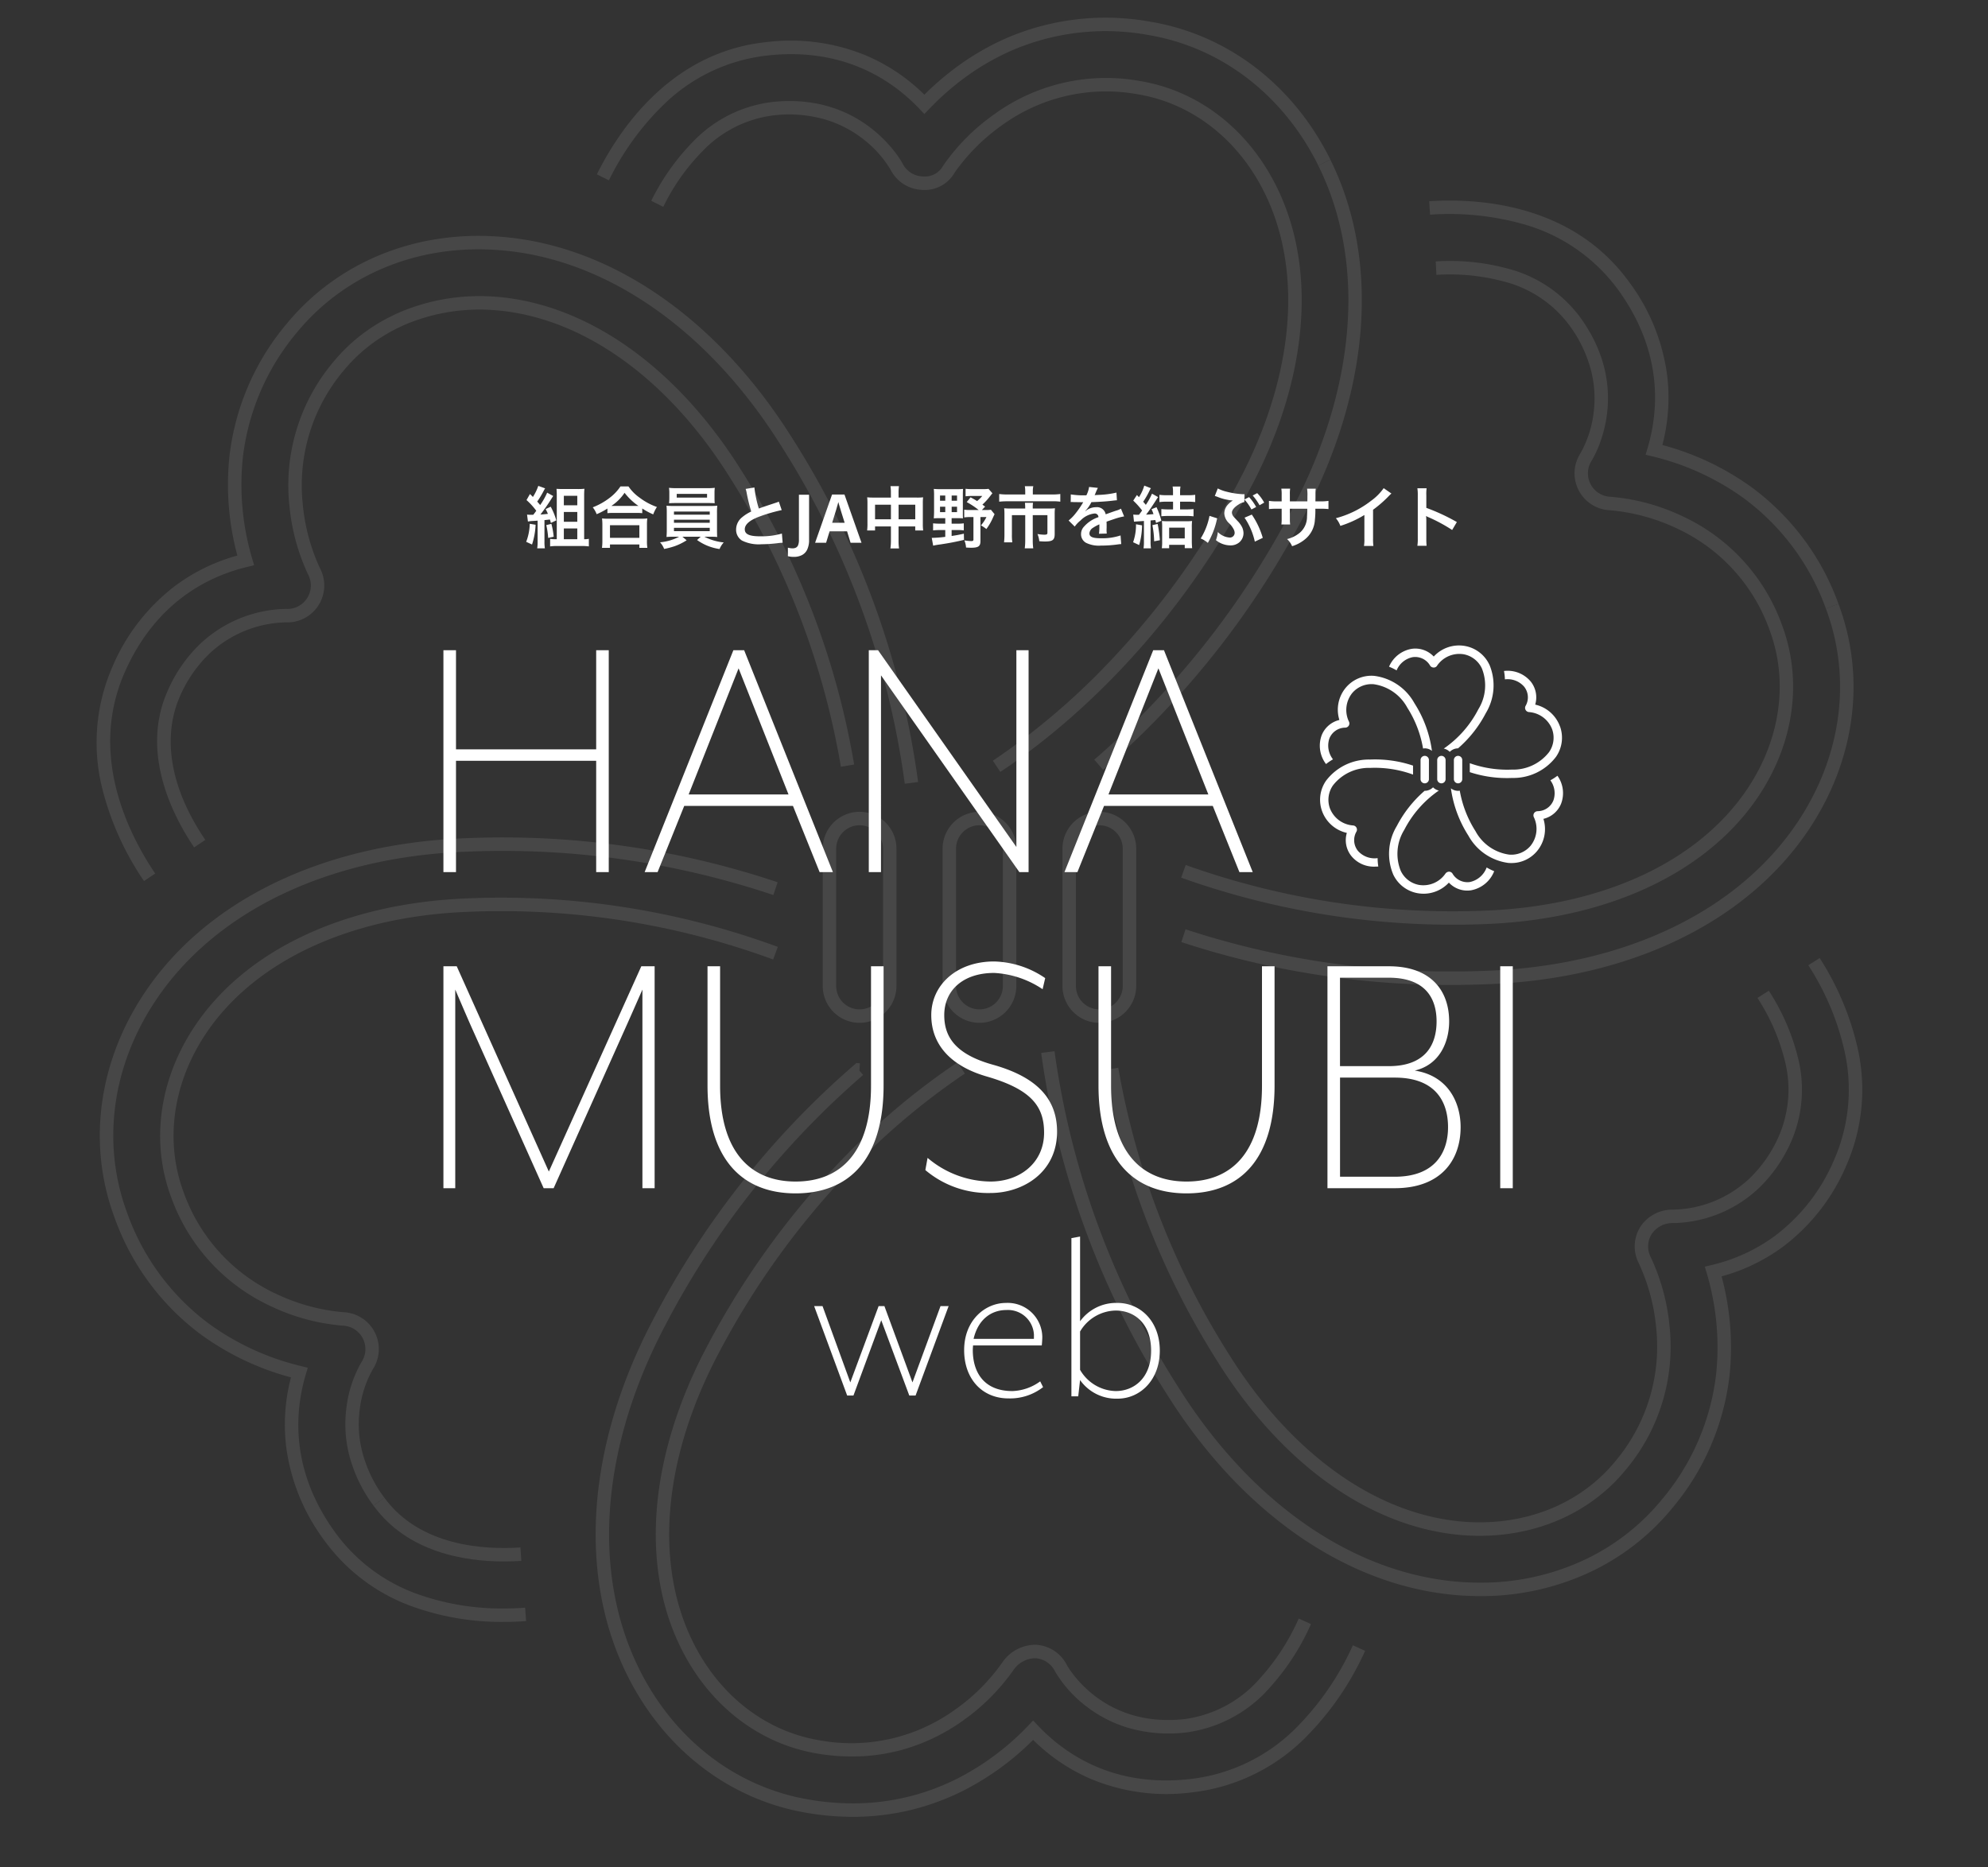 <svg xmlns="http://www.w3.org/2000/svg" xmlns:xlink="http://www.w3.org/1999/xlink" width="295.601" height="277.649" viewBox="0 0 295.601 277.649">
  <rect x="0" y="0" width="295.601" height="277.649" fill="#333333" stroke="none"/>
  <defs>
    <clipPath id="clip-path">
      <rect id="長方形_30019" data-name="長方形 30019" width="295.601" height="277.649" fill="none"/>
    </clipPath>
    <clipPath id="clip-path-2">
      <rect id="長方形_29933" data-name="長方形 29933" width="36.221" height="36.916" fill="#fff"/>
    </clipPath>
  </defs>
  <g id="グループ_26911" data-name="グループ 26911" transform="translate(-483.994 95.923)">
    <g id="グループ_26910" data-name="グループ 26910" transform="translate(483.994 -95.923)" opacity="0.1">
      <g id="グループ_26909" data-name="グループ 26909" transform="translate(0 0)" clip-path="url(#clip-path)">
        <path id="パス_102628" data-name="パス 102628" d="M262.764,175.346a127.539,127.539,0,0,1-39.842-6.373l.624-1.9a125.6,125.6,0,0,0,39.663,6.272c1.726,0,3.507-.038,5.3-.112,20.452-.79,37.254-8.874,46.1-22.178,6.512-9.8,8.026-21.338,4.153-31.667l1.873-.7c4.1,10.937,2.512,23.139-4.36,33.477-9.209,13.846-26.59,22.254-47.688,23.069-1.813.075-3.622.113-5.372.113Z" transform="translate(-47.265 -28.883)" fill="#fff"/>
        <path id="パス_102629" data-name="パス 102629" d="M263.3,152.872a119.862,119.862,0,0,1-40.4-7l.674-1.883a117.885,117.885,0,0,0,44.58,6.785c17.545-.686,31.754-7.316,38.986-18.19,4.9-7.373,6.082-15.964,3.238-23.571a26.4,26.4,0,0,0-13.97-15.162,29.016,29.016,0,0,0-9.781-2.616,5.493,5.493,0,0,1-4.365-8.455l0-.007a16.06,16.06,0,0,0,1.953-5.938,16.863,16.863,0,0,0-.281-6.022,19.576,19.576,0,0,0-3.376-7.161,17.507,17.507,0,0,0-9.73-6.444,31.02,31.02,0,0,0-9.974-.972l-.105-2a32.9,32.9,0,0,1,10.62,1.044,19.456,19.456,0,0,1,10.8,7.188c8.136,11.112,1.966,21.078,1.768,21.389h0a3.493,3.493,0,0,0,2.779,5.377h.009a30.675,30.675,0,0,1,10.514,2.8,28.4,28.4,0,0,1,15,16.276c3.072,8.215,1.817,17.466-3.445,25.379-7.592,11.415-22.38,18.37-40.571,19.081Q265.777,152.872,263.3,152.872Z" transform="translate(-47.268 -15.363)" fill="#fff"/>
        <path id="パス_102630" data-name="パス 102630" d="M328.595,103.456A35.216,35.216,0,0,0,316.35,87.009a38.586,38.586,0,0,0-13.54-6.194l-1.022-.247.3-1.008c1.682-5.688,2.276-14.4-4.451-23.61a26.162,26.162,0,0,0-14.184-9.714,40.67,40.67,0,0,0-13.716-1.365l-.128-2c7.473-.48,21.262.427,29.643,11.895a29.672,29.672,0,0,1,5.765,14.2,27.81,27.81,0,0,1-.734,10.157,40.4,40.4,0,0,1,13.249,6.268,37.183,37.183,0,0,1,12.938,17.36Z" transform="translate(-57.098 -12.948)" fill="#fff"/>
        <path id="パス_102631" data-name="パス 102631" d="M160.942,189.459a5.488,5.488,0,0,1-5.482-5.482V163.561a5.482,5.482,0,0,1,10.964,0v20.416A5.488,5.488,0,0,1,160.942,189.459Zm0-29.38a3.488,3.488,0,0,0-3.482,3.482v20.416a3.482,3.482,0,1,0,6.964,0V163.561A3.488,3.488,0,0,0,160.942,160.079Z" transform="translate(-33.127 -37.361)" fill="#fff"/>
        <path id="パス_102632" data-name="パス 102632" d="M183.553,189.459a5.488,5.488,0,0,1-5.482-5.482V163.561a5.491,5.491,0,0,1,5.471-5.482h.005a5.486,5.486,0,0,1,5.488,5.481v20.417A5.488,5.488,0,0,1,183.553,189.459Zm-.006-29.38a3.488,3.488,0,0,0-3.476,3.482v20.416a3.482,3.482,0,1,0,6.964,0V163.561a3.486,3.486,0,0,0-3.486-3.482Z" transform="translate(-37.915 -37.361)" fill="#fff"/>
        <path id="パス_102633" data-name="パス 102633" d="M206.165,189.459a5.488,5.488,0,0,1-5.482-5.482V163.561a5.482,5.482,0,0,1,10.964,0v20.416A5.488,5.488,0,0,1,206.165,189.459Zm0-29.38a3.488,3.488,0,0,0-3.482,3.482v20.416a3.482,3.482,0,1,0,6.964,0V163.561A3.488,3.488,0,0,0,206.165,160.079Z" transform="translate(-42.702 -37.361)" fill="#fff"/>
        <path id="パス_102634" data-name="パス 102634" d="M207.9,125.638l-1.309-1.512A126.628,126.628,0,0,0,236.063,86.8l0,0C245.6,68.685,247,50.092,239.9,35.787l1.792-.889c7.385,14.886,5.979,34.143-3.858,52.831A128.628,128.628,0,0,1,207.9,125.638Z" transform="translate(-43.88 -11.162)" fill="#fff"/>
        <path id="パス_102635" data-name="パス 102635" d="M174.988,122.839l-1.107-1.666a103.276,103.276,0,0,0,16.709-14.048,119.523,119.523,0,0,0,19.917-27.611c8.183-15.546,9.546-31.165,3.741-42.851-3.931-7.931-10.782-13.247-18.8-14.584a26.319,26.319,0,0,0-20.224,4.609,29.049,29.049,0,0,0-7.021,7.027,5.112,5.112,0,0,1-4.92,2.569,5.48,5.48,0,0,1-4.6-2.975A16.4,16.4,0,0,0,154.5,28.66a17.042,17.042,0,0,0-5.366-2.78,19.433,19.433,0,0,0-7.862-.67,17.6,17.6,0,0,0-10.581,5.343,31.315,31.315,0,0,0-5.816,8.256l-1.789-.895a34.016,34.016,0,0,1,6.2-8.781,19.546,19.546,0,0,1,11.774-5.911c13.5-1.461,19.166,8.712,19.4,9.146l.012.023a3.477,3.477,0,0,0,2.937,1.9l.052,0a3.112,3.112,0,0,0,3.021-1.58l.027-.045a30.706,30.706,0,0,1,7.506-7.565,28.322,28.322,0,0,1,21.775-4.994c8.653,1.444,16.036,7.154,20.256,15.667,6.094,12.268,4.723,28.55-3.762,44.671C199.886,104,183.6,117.118,174.988,122.839Z" transform="translate(-26.25 -8.054)" fill="#fff"/>
        <path id="パス_102636" data-name="パス 102636" d="M114.618,32.463l-1.791-.89c3.325-6.689,11.005-18.137,25.1-19.651A29.356,29.356,0,0,1,153.1,14.006a27.79,27.79,0,0,1,8.426,5.723,42.29,42.29,0,0,1,4.562-3.949,38.69,38.69,0,0,1,7.472-4.387,37.227,37.227,0,0,1,21.53-2.524c11.52,1.918,21.29,9.394,26.806,20.51l-1.792.889c-5.227-10.534-14.464-17.615-25.343-19.426a35.261,35.261,0,0,0-20.393,2.38,36.688,36.688,0,0,0-7.085,4.16,40.443,40.443,0,0,0-5.034,4.465l-.726.76-.723-.763c-4.1-4.321-11.351-9.205-22.659-7.936a26.141,26.141,0,0,0-15.464,7.381A40.583,40.583,0,0,0,114.618,32.463Z" transform="translate(-24.078 -5.648)" fill="#fff"/>
        <path id="パス_102637" data-name="パス 102637" d="M35.413,142.775c-3.212-4.755-8-14.1-3.958-23.238a21.6,21.6,0,0,1,4.8-6.976,19.117,19.117,0,0,1,12.692-5.248h.048l.045,0,.059,0a3.489,3.489,0,0,0,3.265-5.108h0a30.842,30.842,0,0,1-2.788-10.265A28.457,28.457,0,0,1,56.12,70.573a25.65,25.65,0,0,1,4.751-4.463,27.067,27.067,0,0,1,5.7-3.153,30.49,30.49,0,0,1,13.24-2.1c13.686.873,27.1,10.207,36.808,25.609a118.62,118.62,0,0,1,16.932,43.986l-1.972.333a116.621,116.621,0,0,0-16.647-43.246l0,0c-9.361-14.854-22.206-23.85-35.242-24.681a28.475,28.475,0,0,0-12.363,1.953,25.065,25.065,0,0,0-5.28,2.919,23.65,23.65,0,0,0-4.381,4.115A26.446,26.446,0,0,0,51.548,91.58a28.936,28.936,0,0,0,2.572,9.675l.011.02a5.489,5.489,0,0,1-5.093,8.037h-.067a17.118,17.118,0,0,0-11.338,4.7,19.611,19.611,0,0,0-4.349,6.337c-1.567,3.546-3.159,11.03,3.786,21.31Z" transform="translate(-6.545 -16.764)" fill="#fff"/>
        <path id="パス_102638" data-name="パス 102638" d="M25.545,145.372a42.938,42.938,0,0,1-6.07-13.227,28.136,28.136,0,0,1,1.373-18.638,29.643,29.643,0,0,1,9.411-12.094,27.708,27.708,0,0,1,9.166-4.441A40.575,40.575,0,0,1,38.23,82.365a37.212,37.212,0,0,1,8.552-19.894,35.281,35.281,0,0,1,6.279-5.943,35.76,35.76,0,0,1,7.483-4.221,37.463,37.463,0,0,1,8.4-2.376,40.188,40.188,0,0,1,9.031-.41c16.568,1.048,32.537,11.9,43.81,29.767a126.372,126.372,0,0,1,18.862,51.359l-1.984.25a124.36,124.36,0,0,0-18.569-50.542C109.168,63.036,93.77,52.525,77.847,51.517a38.194,38.194,0,0,0-8.584.389,35.46,35.46,0,0,0-7.951,2.248,33.758,33.758,0,0,0-7.064,3.984,33.275,33.275,0,0,0-5.921,5.6,35.244,35.244,0,0,0-8.107,18.836,38.77,38.77,0,0,0,1.4,14.827l.3,1.009L40.9,98.66c-5.765,1.377-13.605,5.211-18.218,15.656-5.4,12.225.516,24,4.524,29.936Z" transform="translate(-4.131 -14.357)" fill="#fff"/>
        <path id="パス_102639" data-name="パス 102639" d="M90.054,296.838c-5.878,0-14.322-1.369-19.386-8.3l1.615-1.18c5.308,7.264,14.956,7.752,20.235,7.4l.135,2C91.869,296.8,90.994,296.838,90.054,296.838Z" transform="translate(-15.134 -64.646)" fill="#fff"/>
        <path id="パス_102640" data-name="パス 102640" d="M79.219,279.567a39.241,39.241,0,0,1-13.432-2.212,27.769,27.769,0,0,1-13.225-9.8,29.672,29.672,0,0,1-5.772-14.192,27.686,27.686,0,0,1,.732-10.158,40.524,40.524,0,0,1-13.248-6.27,37.169,37.169,0,0,1-12.938-17.357c-4.106-10.93-2.517-23.131,4.361-33.473,9.207-13.844,26.589-22.253,47.686-23.069a128.594,128.594,0,0,1,46.5,6.542l-.636,1.9a126.6,126.6,0,0,0-45.777-6.44h-.005c-20.449.79-37.252,8.874-46.1,22.178-6.518,9.8-8.032,21.341-4.154,31.663a35.2,35.2,0,0,0,12.245,16.445A38.722,38.722,0,0,0,49,241.521l1.022.249-.3,1.008c-1.687,5.677-2.283,14.38,4.459,23.6a25.8,25.8,0,0,0,12.293,9.1,37.252,37.252,0,0,0,12.749,2.092c1.043,0,2.061-.039,3.113-.118l.15,1.994C81.379,279.527,80.312,279.567,79.219,279.567Z" transform="translate(-4.256 -38.385)" fill="#fff"/>
        <path id="パス_102641" data-name="パス 102641" d="M62.2,264.679a21.535,21.535,0,0,1-3.714-7.911,18.85,18.85,0,0,1-.3-6.742,17.87,17.87,0,0,1,2.248-6.725,3.488,3.488,0,0,0-2.769-5.379h-.009a30.662,30.662,0,0,1-10.522-2.8,28.419,28.419,0,0,1-15.012-16.276c-3.069-8.205-1.814-17.455,3.444-25.38,7.588-11.415,22.378-18.37,40.58-19.082a119.261,119.261,0,0,1,46.17,7.209l-.69,1.877a117.262,117.262,0,0,0-45.4-7.088c-17.555.686-31.767,7.316-39,18.19-4.9,7.383-6.079,15.975-3.237,23.572a26.42,26.42,0,0,0,13.978,15.162,29.005,29.005,0,0,0,9.788,2.616,5.488,5.488,0,0,1,4.357,8.457,16,16,0,0,0-1.95,5.912,16.857,16.857,0,0,0,.272,6.029A19.551,19.551,0,0,0,63.81,263.5Z" transform="translate(-6.662 -40.791)" fill="#fff"/>
        <path id="パス_102642" data-name="パス 102642" d="M150.836,317.569a40.749,40.749,0,0,1-6.73-.576c-11.511-1.916-21.281-9.395-26.8-20.518-7.384-14.893-5.979-34.149,3.856-52.832a128.282,128.282,0,0,1,29.93-37.9l.315-.272.519.039-.083,1.1.558.645a126.284,126.284,0,0,0-29.463,37.305l0,0C113.4,262.68,112,281.274,119.1,295.586c5.232,10.541,14.468,17.625,25.342,19.435a38.746,38.746,0,0,0,6.4.548,34.285,34.285,0,0,0,16.107-3.969,38.86,38.86,0,0,0,10-7.594l.726-.759.723.762c4.111,4.337,11.379,9.234,22.663,7.936h.007a26.406,26.406,0,0,0,16.3-8.21,41.635,41.635,0,0,0,7.853-11.677l1.82.83a43.654,43.654,0,0,1-8.243,12.247,28.354,28.354,0,0,1-17.514,8.8,29.176,29.176,0,0,1-15.18-2.068,27.85,27.85,0,0,1-8.432-5.738,40.64,40.64,0,0,1-9.79,7.245A36.267,36.267,0,0,1,150.836,317.569Z" transform="translate(-24.058 -47.402)" fill="#fff"/>
        <path id="パス_102643" data-name="パス 102643" d="M153.121,308.52a31.007,31.007,0,0,1-5.137-.436c-8.653-1.444-16.04-7.158-20.265-15.677-6.089-12.273-4.715-28.555,3.77-44.672a121.561,121.561,0,0,1,20.277-28.1A105.387,105.387,0,0,1,168.822,205.3l1.107,1.666A103.358,103.358,0,0,0,153.2,221.031a119.563,119.563,0,0,0-19.943,27.635c-8.182,15.542-9.549,31.161-3.748,42.852,3.937,7.937,10.79,13.256,18.8,14.593a26.335,26.335,0,0,0,20.1-4.512,28.85,28.85,0,0,0,7.166-7.175l.027-.039a5.987,5.987,0,0,1,4.8-2.48h.055a5.483,5.483,0,0,1,4.613,2.966c.277.506,5.331,9.375,17.434,8.1a18.038,18.038,0,0,0,11.434-6.213,33.3,33.3,0,0,0,5.631-8.752l1.826.817a35.322,35.322,0,0,1-5.982,9.287,19.976,19.976,0,0,1-12.7,6.85,21.609,21.609,0,0,1-8.688-.761,19.06,19.06,0,0,1-5.994-3.1,18.246,18.246,0,0,1-4.727-5.281l-.012-.023a3.479,3.479,0,0,0-2.9-1.888,3.981,3.981,0,0,0-3.148,1.631,31.1,31.1,0,0,1-7.676,7.7,28.873,28.873,0,0,1-9.08,4.316A28,28,0,0,1,153.121,308.52Z" transform="translate(-26.46 -47.324)" fill="#fff"/>
        <path id="パス_102644" data-name="パス 102644" d="M261.935,280.422c-.806,0-1.667-.026-2.634-.08h-.007c-16.578-1.04-32.553-11.89-43.83-29.768a126.58,126.58,0,0,1-18.8-50.922l1.983-.257a124.567,124.567,0,0,0,18.506,50.112c10.929,17.327,26.332,27.838,42.26,28.838.928.052,1.752.077,2.519.077a36.138,36.138,0,0,0,15.1-3.2,32.982,32.982,0,0,0,11.89-9.115,35.239,35.239,0,0,0,8.12-18.835,38.736,38.736,0,0,0-1.4-14.83l-.3-1.01,1.024-.244a25.771,25.771,0,0,0,9.441-4.358,27.644,27.644,0,0,0,8.768-11.291,26.049,26.049,0,0,0,1.47-16.467,39.258,39.258,0,0,0-5.311-12.458l1.688-1.073a41.979,41.979,0,0,1,5.576,13.1,28.008,28.008,0,0,1-1.593,17.706A29.616,29.616,0,0,1,307,228.441a27.636,27.636,0,0,1-9.162,4.438,40.535,40.535,0,0,1,1.194,14.61,37.2,37.2,0,0,1-8.564,19.892,34.966,34.966,0,0,1-12.6,9.664A38.124,38.124,0,0,1,261.935,280.422Z" transform="translate(-41.85 -43.078)" fill="#fff"/>
        <path id="パス_102645" data-name="パス 102645" d="M264.4,272.763q-.992,0-2-.061c-13.687-.856-27.1-10.19-36.808-25.609A118.983,118.983,0,0,1,208.708,203.5l1.971-.342a116.985,116.985,0,0,0,16.609,42.861l0,0c9.359,14.869,22.2,23.865,35.24,24.68,8.863.536,16.892-2.739,22.025-8.986a26.459,26.459,0,0,0,6.119-19.758,29.079,29.079,0,0,0-2.57-9.662l0-.008a5.473,5.473,0,0,1,.226-5.505l.016-.024a5.7,5.7,0,0,1,4.835-2.5h.064a17.041,17.041,0,0,0,11.325-4.664,19.671,19.671,0,0,0,4.38-6.37,17.443,17.443,0,0,0,.771-11.382,30.473,30.473,0,0,0-4-9.06l1.688-1.073a32.46,32.46,0,0,1,4.257,9.66,19.4,19.4,0,0,1-.885,12.662,21.658,21.658,0,0,1-4.832,7.012,19.039,19.039,0,0,1-12.689,5.215h-.1A3.71,3.71,0,0,0,290,227.876a3.471,3.471,0,0,0-.136,3.479h0a30.93,30.93,0,0,1,2.785,10.271,28.468,28.468,0,0,1-6.551,21.364C280.946,269.262,273.122,272.763,264.4,272.763Z" transform="translate(-44.398 -44.383)" fill="#fff"/>
      </g>
    </g>
    <g id="グループ_26782" data-name="グループ 26782" transform="translate(545.967 -12.235)">
      <path id="パス_104392" data-name="パス 104392" d="M-16.068-11.193-11.9,0h.936l4.914-13.3H-7.254L-11.427-1.95-15.6-13.3h-.858L-20.67-1.95-24.8-13.3h-1.248L-21.138,0h.936Zm13.65,3.744H7.8c.039-.351.078-.936.078-1.248a5.145,5.145,0,0,0-5.421-5.07c-3.042,0-6.2,2.535-6.2,7.02,0,4.29,2.691,7.176,6.591,7.176A7.98,7.98,0,0,0,7.995-1.248l-.429-.858A7.416,7.416,0,0,1,3.432-.663c-4.368,0-5.889-2.964-5.889-6.084C-2.457-6.981-2.418-7.449-2.418-7.449ZM6.63-8.424H-2.34c.7-3,2.73-4.29,4.875-4.29a3.872,3.872,0,0,1,4.1,3.666ZM13.221.117,13.494-2.3A6.578,6.578,0,0,0,19.071.468c3.354,0,6.279-2.769,6.279-7.137,0-4.407-2.925-7.1-6.279-7.1a6.635,6.635,0,0,0-5.577,2.73v-12.6l-1.287.234V.117Zm.273-3.939V-9.516a6.28,6.28,0,0,1,5.3-3.12c2.73,0,5.265,1.872,5.265,5.967,0,4.056-2.535,6.006-5.265,6.006A6.284,6.284,0,0,1,13.494-3.822Z" transform="translate(85.131 123.83)" fill="#fff"/>
      <g id="グループ_26759" data-name="グループ 26759" transform="translate(0 0)">
        <path id="パス_104391" data-name="パス 104391" d="M28.545,0V-33h-1.87v14.74H5.83V-33H3.96V0H5.83V-16.555H26.675V0Zm33.33,0-13.2-33h-1.6L33.88,0h1.925l3.96-9.845h16.17L59.9,0Zm-6.6-11.55H40.425L47.85-30.305ZM90.97,0V-33H89.155V-3.74L68.585-33H67.21V0h1.815V-29.26L89.6,0ZM124.3,0,111.1-33h-1.6L96.305,0H98.23l3.96-9.845h16.17L122.32,0Zm-6.6-11.55H102.85l7.425-18.755ZM35.365,47V14h-1.98L19.635,44.525,5.94,14H3.96V47H5.72V17.465s1.925,4.51,2.475,5.72L18.865,47H20.35L31.02,23.185c.5-1.1,2.53-5.72,2.53-5.72V47ZM69.41,31.71V14H67.54V31.765c0,9.9-4.51,14.245-11.22,14.245-6.655,0-11.22-4.345-11.22-14.245V14H43.23V31.71c0,11.055,5.225,16.06,13.09,16.06C64.24,47.77,69.41,42.765,69.41,31.71Zm25.795,6.875c0-5.225-3.465-8.25-9.57-9.955-5.72-1.6-7.205-4.29-7.205-7.37,0-3.63,2.75-6.27,7.425-6.27a14.26,14.26,0,0,1,7.2,2.42l.385-1.65a14,14,0,0,0-7.59-2.475c-5.665,0-9.35,3.575-9.35,7.975s2.915,7.59,8.25,9.13c6.655,1.925,8.525,4.455,8.525,8.36,0,4.455-3.575,7.26-7.975,7.26a14.648,14.648,0,0,1-9.35-3.52l-.33,1.815a14.445,14.445,0,0,0,9.68,3.41C90.09,47.715,95.205,44.69,95.205,38.585Zm32.34-6.875V14h-1.87V31.765c0,9.9-4.51,14.245-11.22,14.245-6.655,0-11.22-4.345-11.22-14.245V14h-1.87V31.71c0,11.055,5.225,16.06,13.09,16.06C122.375,47.77,127.545,42.765,127.545,31.71Zm27.665,6.215c0-3.685-1.87-7.645-6.82-8.415,3.74-.88,5.115-4.29,5.115-7.315,0-4.51-2.64-8.195-8.965-8.195h-9.13V47h10.01C152.295,47,155.21,42.82,155.21,37.925Zm-17.93-7.37h8.14c6.05,0,7.92,3.575,7.92,7.37,0,3.74-1.925,7.37-7.92,7.37h-8.14Zm14.355-8.36c0,3.465-1.65,6.655-7.1,6.655h-7.26V15.7h7.26C149.985,15.7,151.635,18.785,151.635,22.195ZM162.965,47V14H161.1V47Z" transform="translate(0 46)" fill="#fff"/>
        <g id="グループ_26758" data-name="グループ 26758" transform="translate(134.243 12.294)">
          <g id="グループ_26591" data-name="グループ 26591" clip-path="url(#clip-path-2)">
            <path id="パス_102546" data-name="パス 102546" d="M33.4,11.633A5.1,5.1,0,0,0,29.722,8.4a3.775,3.775,0,0,0-.64-3.4,4.48,4.48,0,0,0-4-1.6,7.987,7.987,0,0,1,.135,1.244,3.259,3.259,0,0,1,2.859,1.088,2.542,2.542,0,0,1,.241,2.817.625.625,0,0,0,.5.962,3.991,3.991,0,0,1,3.425,2.562,3.741,3.741,0,0,1-.465,3.4,6.755,6.755,0,0,1-5.53,2.591,16.53,16.53,0,0,1-6.251-.952v1.331a17.627,17.627,0,0,0,5.558.879q.365,0,.742-.016a7.964,7.964,0,0,0,6.52-3.145,4.968,4.968,0,0,0,.592-4.529" transform="translate(2.335 0.396)" fill="#fff"/>
            <path id="パス_102547" data-name="パス 102547" d="M14.062,14.7a.623.623,0,0,0-.623.623v2.839a.623.623,0,0,0,1.246,0V15.322a.623.623,0,0,0-.623-.623" transform="translate(1.57 1.717)" fill="#fff"/>
            <path id="パス_102548" data-name="パス 102548" d="M16.28,14.7a.623.623,0,0,0-.622.623v2.839a.623.623,0,0,0,1.246,0V15.322a.624.624,0,0,0-.624-.623" transform="translate(1.829 1.717)" fill="#fff"/>
            <path id="パス_102549" data-name="パス 102549" d="M18.5,14.7a.623.623,0,0,0-.623.623v2.839a.623.623,0,0,0,1.246,0V15.322A.623.623,0,0,0,18.5,14.7" transform="translate(2.088 1.717)" fill="#fff"/>
            <path id="パス_102550" data-name="パス 102550" d="M24.16,2.855A4.969,4.969,0,0,0,20.535.078a5.094,5.094,0,0,0-4.644,1.571A3.754,3.754,0,0,0,12.624.5,4.477,4.477,0,0,0,9.245,3.159a8.2,8.2,0,0,1,1.124.547A3.286,3.286,0,0,1,12.757,1.74a2.568,2.568,0,0,1,2.561,1.2.622.622,0,0,0,.526.34.572.572,0,0,0,.555-.29,4.005,4.005,0,0,1,3.93-1.683,3.738,3.738,0,0,1,2.715,2.1,6.751,6.751,0,0,1-.522,6.084,15.923,15.923,0,0,1-5.138,5.843,1.732,1.732,0,0,1,.887.487A1.733,1.733,0,0,1,19.5,15.3a17.746,17.746,0,0,0,4.13-5.23,7.967,7.967,0,0,0,.535-7.219" transform="translate(1.08 0)" fill="#fff"/>
            <path id="パス_102551" data-name="パス 102551" d="M15.634,14.825a1.711,1.711,0,0,1,1.07.382,17.417,17.417,0,0,0-2.6-7.084A7.966,7.966,0,0,0,8.119,4.049,4.969,4.969,0,0,0,3.9,5.8a5.11,5.11,0,0,0-.958,4.808A3.77,3.77,0,0,0,.313,12.863a4.5,4.5,0,0,0,.641,4.3,8.184,8.184,0,0,1,1.036-.7,3.317,3.317,0,0,1-.538-3.1A2.557,2.557,0,0,1,3.77,11.75a.624.624,0,0,0,.584-.914,4.015,4.015,0,0,1,.507-4.245,3.771,3.771,0,0,1,3.178-1.3,6.759,6.759,0,0,1,5.009,3.5,16.353,16.353,0,0,1,2.334,6.064,1.7,1.7,0,0,1,.251-.026" transform="translate(0 0.472)" fill="#fff"/>
            <path id="パス_102552" data-name="パス 102552" d="M5.688,28.767a2.542,2.542,0,0,1-.241-2.815.624.624,0,0,0-.5-.962,3.993,3.993,0,0,1-3.428-2.562,3.744,3.744,0,0,1,.465-3.4A6.755,6.755,0,0,1,7.52,16.434a16.442,16.442,0,0,1,6.366.994V16.093a17.739,17.739,0,0,0-6.415-.9,7.964,7.964,0,0,0-6.52,3.145A4.965,4.965,0,0,0,.36,22.864,5.1,5.1,0,0,0,4.042,26.1a3.771,3.771,0,0,0,.641,3.4,4.311,4.311,0,0,0,3.594,1.613c.162,0,.309-.007.443-.017a8.008,8.008,0,0,1-.1-1.245,3.305,3.305,0,0,1-2.935-1.086" transform="translate(0.007 1.773)" fill="#fff"/>
            <path id="パス_102553" data-name="パス 102553" d="M23.758,30.807a3.419,3.419,0,0,1-2.485,2.162,2.568,2.568,0,0,1-2.561-1.2.622.622,0,0,0-.525-.338.691.691,0,0,0-.555.287A3.99,3.99,0,0,1,13.7,33.4a3.742,3.742,0,0,1-2.716-2.1,6.755,6.755,0,0,1,.523-6.084,15.945,15.945,0,0,1,5.144-5.849,1.746,1.746,0,0,1-.863-.479,1.737,1.737,0,0,1-1.24.52h-.015a17.7,17.7,0,0,0-4.129,5.228,7.966,7.966,0,0,0-.535,7.219A4.968,4.968,0,0,0,13.5,34.632a5.5,5.5,0,0,0,.912.078,5.14,5.14,0,0,0,3.73-1.651,3.743,3.743,0,0,0,3.268,1.146,4.575,4.575,0,0,0,3.47-2.846,8.188,8.188,0,0,1-1.119-.553" transform="translate(1.079 2.207)" fill="#fff"/>
            <path id="パス_102554" data-name="パス 102554" d="M33.322,17.349a8.226,8.226,0,0,1-1.053.676A3.23,3.23,0,0,1,32.728,21a2.551,2.551,0,0,1-2.32,1.617.657.657,0,0,0-.557.287.621.621,0,0,0-.026.625,4.016,4.016,0,0,1-.508,4.245,3.744,3.744,0,0,1-3.178,1.3,6.746,6.746,0,0,1-5.009-3.5A16.405,16.405,0,0,1,18.8,19.566a1.5,1.5,0,0,1-.257.026,1.72,1.72,0,0,1-1.062-.374,17.445,17.445,0,0,0,2.593,7.024,7.964,7.964,0,0,0,5.985,4.074c.12.007.24.011.359.011a4.926,4.926,0,0,0,3.86-1.762,5.105,5.105,0,0,0,.96-4.808A3.767,3.767,0,0,0,33.866,21.5a4.431,4.431,0,0,0-.544-4.152" transform="translate(2.042 2.027)" fill="#fff"/>
          </g>
        </g>
      </g>
    </g>
    <path id="パス_104393" data-name="パス 104393" d="M-69.5-3.16a5.421,5.421,0,0,1,.72-.08c.22-.01.46-.03.72-.05V-.24a6.364,6.364,0,0,1-.06,1.07h1.14a6.226,6.226,0,0,1-.06-1.07V-3.37q.45-.045.81-.09c.06.19.08.26.14.51l.81-.38a9.776,9.776,0,0,0-.83-2.03l-.76.35a7.525,7.525,0,0,1,.34.71c-.6.07-.73.08-1.11.1a27.944,27.944,0,0,0,1.63-2.34c.14-.22.19-.3.27-.41l-.9-.5a10.223,10.223,0,0,1-1.04,1.84c-.2-.24-.24-.3-.44-.51a14.994,14.994,0,0,0,.99-1.65,3.008,3.008,0,0,1,.19-.32l-1.02-.37a7.646,7.646,0,0,1-.8,1.65c-.16-.17-.22-.23-.44-.44l-.51.9a10.165,10.165,0,0,1,1.45,1.59c-.19.27-.21.3-.45.6h-.27a4.784,4.784,0,0,1-.65-.03Zm.27.34a7.9,7.9,0,0,1-.53,2.68l.87.4a10.938,10.938,0,0,0,.53-2.94Zm2.46.19a11.691,11.691,0,0,1,.28,1.91l.82-.18a11.308,11.308,0,0,0-.34-1.91Zm5.63,2.1v-6.4c0-.49.01-.76.04-1.1a9.6,9.6,0,0,1-1.05.04h-2.09c-.42,0-.69-.01-1.01-.03.03.35.04.64.04,1.02V-.53h-.29a3.51,3.51,0,0,1-.7-.06V.54a7.464,7.464,0,0,1,1.02-.06h3.71a7.942,7.942,0,0,1,1.03.06V-.59a2.769,2.769,0,0,1-.62.06Zm-3.02-6.45h2v1.41h-2Zm0,2.4h2v1.46h-2Zm0,2.45h2v1.6h-2Zm6.48-2.27a7.529,7.529,0,0,1,.86-.04h3.42a7.28,7.28,0,0,1,.9.04v-.7a9.719,9.719,0,0,0,1.63.88,5.384,5.384,0,0,1,.55-1.1,9.4,9.4,0,0,1-2.55-1.37,6.534,6.534,0,0,1-1.68-1.69h-1.19a6.983,6.983,0,0,1-1.57,1.67,9.992,9.992,0,0,1-2.55,1.44,3.873,3.873,0,0,1,.58,1.02,10.181,10.181,0,0,0,1.6-.84Zm.87-1.08h-.28a7,7,0,0,0,1.96-1.95,9.135,9.135,0,0,0,2.06,1.95h-3.74ZM-57.3.76V.25h4.37V.76h1.19A6.247,6.247,0,0,1-51.8-.29V-2.63a6.816,6.816,0,0,1,.05-.99,6.56,6.56,0,0,1-.87.04h-5a6.3,6.3,0,0,1-.86-.04,9.029,9.029,0,0,1,.05.99V-.3a8,8,0,0,1-.06,1.06Zm0-3.37h4.37V-.73H-57.3ZM-47.015-.9a7.53,7.53,0,0,1-2.84.83,3.226,3.226,0,0,1,.61.99,11.876,11.876,0,0,0,1.53-.4A8.7,8.7,0,0,0-45.9-.37l-.63-.53h2.72l-.54.49A7.523,7.523,0,0,0-41.005.93a3.352,3.352,0,0,1,.62-.98,7.931,7.931,0,0,1-2.88-.85h.8c.5,0,.81.01,1.12.04a1.754,1.754,0,0,1-.03-.4c0-.04-.01-.26-.01-.65V-4.44a8.989,8.989,0,0,1,.04-1.07c-.35.03-.63.04-1.12.04h-5.32c-.47,0-.81-.01-1.11-.04a9.9,9.9,0,0,1,.04,1.07v2.53c0,.5-.02.8-.04,1.05.32-.03.61-.04,1.11-.04Zm-.77-3.74h5.32v.46h-5.32Zm0,1.21h5.32v.46h-5.32Zm0,1.21h5.32v.49h-5.32Zm6.03-5.18a6.08,6.08,0,0,1,.04-.77,8.691,8.691,0,0,1-1.13.05h-4.54a8.861,8.861,0,0,1-1.14-.05,4.98,4.98,0,0,1,.05.77v.77c0,.27-.02.5-.04.75.3-.02.65-.03,1.1-.03h4.61c.44,0,.78.01,1.08.03-.02-.23-.03-.45-.03-.75Zm-1.11.13v.55h-4.51v-.55Zm5.74-.74a4.25,4.25,0,0,1,.16.65,25.48,25.48,0,0,0,.67,2.71,6.172,6.172,0,0,0-1.36.86A2.348,2.348,0,0,0-38.545-2a1.893,1.893,0,0,0,.87,1.67,5.6,5.6,0,0,0,2.9.55,21.133,21.133,0,0,0,2.34-.15,6.234,6.234,0,0,1,.81-.07l-.11-1.37a10.948,10.948,0,0,1-3.23.41c-1.61,0-2.29-.31-2.29-1.04s.73-1.36,2.19-1.9a24.434,24.434,0,0,1,3.3-.96l-.43-1.26a2.737,2.737,0,0,1-.38.15c-1.94.64-1.94.64-2.59.88a16.8,16.8,0,0,1-.66-3.13Zm7.17,10.11a3.819,3.819,0,0,1-.51-.03,2.354,2.354,0,0,1-.38-.08V.73q.16.04.335.07a2.22,2.22,0,0,0,.375.03,1.113,1.113,0,0,0,.475-.1.7.7,0,0,0,.335-.375,2.1,2.1,0,0,0,.12-.805V-7.14h1.51V-.46a3.309,3.309,0,0,1-.285,1.485,1.774,1.774,0,0,1-.8.82A2.605,2.605,0,0,1-29.955,2.1Zm8.43-2.1-.52-1.7h-2.6l-.52,1.7H-26.8l2.52-7.17h1.85L-19.9,0Zm-.88-2.97-.52-1.66q-.05-.17-.13-.43t-.16-.53q-.08-.27-.13-.47-.05.2-.135.495t-.16.56q-.075.265-.115.375l-.51,1.66Zm6.88-3.75h-2.63a7.7,7.7,0,0,1-.9-.04,7.828,7.828,0,0,1,.04.87v3.06a7.494,7.494,0,0,1-.05,1h1.18v-.6h2.36V-.4A8.384,8.384,0,0,1-15.6.84h1.28a7.867,7.867,0,0,1-.07-1.24V-2.43h2.48v.6h1.18a6.882,6.882,0,0,1-.05-1V-5.88a7.342,7.342,0,0,1,.04-.88,7.152,7.152,0,0,1-.91.04h-2.74v-.65a7.332,7.332,0,0,1,.06-1.05h-1.26a6.483,6.483,0,0,1,.06,1.09Zm0,1.06v2.17h-2.36V-5.66Zm1.14,2.17V-5.66h2.48v2.17Zm6.94-.17v.82h-.9a7.9,7.9,0,0,1-.91-.05v1.05a8.173,8.173,0,0,1,.91-.05h.9V-.88a17.127,17.127,0,0,1-2.01.15l.21,1.16A10.149,10.149,0,0,1-8.2.25c1.32-.2,2.09-.34,3.54-.68l-.02-.92c-.8.18-1.1.23-1.82.34v-.88h.89a5.887,5.887,0,0,1,.92.05V-2.89a6.044,6.044,0,0,1-.92.05H-6.5v-.82h.89c.34,0,.61.01.8.03-.02-.2-.02-.38-.02-.89V-7.08c0-.42.01-.67.03-.93a7.535,7.535,0,0,1-.92.04h-2.47a9.211,9.211,0,0,1-.96-.04,7.747,7.747,0,0,1,.04.92v2.47c0,.34-.02.68-.04.99.21-.02.51-.03.84-.03Zm0-3.36v.77h-.78v-.77Zm.95,0h.8v.77h-.8Zm-.95,1.66v.8h-.78v-.8Zm.95,0h.8v.8h-.8Zm4.57-.31a9.126,9.126,0,0,0,1.1-1.2c.16-.2.23-.3.39-.49l-.58-.66a5.228,5.228,0,0,1-.82.04h-1.62a6.52,6.52,0,0,1-.97-.05v1.12a7.985,7.985,0,0,1,.9-.05h1.58a5.04,5.04,0,0,1-.77.76c-.31-.2-.47-.29-.97-.56l-.57.71a11.586,11.586,0,0,1,1.78,1.18h-1.25a5.389,5.389,0,0,1-.9-.05v1.15a5.612,5.612,0,0,1,.9-.05h.47V-.49c0,.18-.08.24-.32.24A8.163,8.163,0,0,1-4.6-.35,3.477,3.477,0,0,1-4.355.71c.35.02.58.03.75.03,1.08,0,1.39-.22,1.39-.98V-3.82h.89a5.556,5.556,0,0,1-.82,1.24,4.459,4.459,0,0,1,.81.54,8.412,8.412,0,0,0,.99-1.72c.11-.24.12-.26.23-.49l-.54-.66a5.228,5.228,0,0,1-.82.04H-2l.48-.51Zm6.37-1.51H1.835a9.347,9.347,0,0,1-1.26-.07v1.14A11.377,11.377,0,0,1,1.8-6.17h6.63a7.661,7.661,0,0,1,1.23.06V-7.25a8.774,8.774,0,0,1-1.26.07H5.575v-.5a3.29,3.29,0,0,1,.07-.73H4.385a4.48,4.48,0,0,1,.06.74Zm0,2.09h-2.1a10.284,10.284,0,0,1-1.03-.04,8,8,0,0,1,.04.86v3.04a10.37,10.37,0,0,1-.06,1.17h1.23a7.482,7.482,0,0,1-.06-1.18V-4.11h1.98V-.39A9.433,9.433,0,0,1,4.375.83h1.26A9.178,9.178,0,0,1,5.565-.4V-4.11h2.18v2.6c0,.26-.09.31-.5.31a6.9,6.9,0,0,1-.98-.1,3.583,3.583,0,0,1,.27,1.07c.41.03.6.04.83.04,1.17,0,1.46-.23,1.46-1.13V-4.27a7.2,7.2,0,0,1,.04-.86,8.777,8.777,0,0,1-.98.04H5.565v-.12a3.828,3.828,0,0,1,.04-.73H4.4a5.54,5.54,0,0,1,.04.73Zm6.76-.96a1.1,1.1,0,0,1,.16-.01c.09,0,.09,0,.28.01.22,0,1.1.02,1.26.02,0,0,.13-.01.17-.01a.489.489,0,0,0-.08.13,13.245,13.245,0,0,1-1.2,1.71,6.126,6.126,0,0,1-.9.89l.91.9a4.5,4.5,0,0,1,.87-.91,3.381,3.381,0,0,1,2.05-1.03.549.549,0,0,1,.61.54,4.892,4.892,0,0,0-2.15,1.41,1.594,1.594,0,0,0-.44,1.11A1.45,1.45,0,0,0,13.475,0,4.3,4.3,0,0,0,15.7.42a18.138,18.138,0,0,0,2.56-.18,2.947,2.947,0,0,1,.46-.04l-.1-1.29a8.688,8.688,0,0,1-2.94.42c-1.21,0-1.69-.21-1.69-.73a1.053,1.053,0,0,1,.52-.82,6.078,6.078,0,0,1,.96-.52v.24a7.917,7.917,0,0,1-.06,1.16l1.16-.03a4.106,4.106,0,0,1-.03-.53c0-.07,0-.16.01-.33v-.4c0-.14,0-.14-.01-.4v-.11q1.29-.45,1.5-.51a8.827,8.827,0,0,1,1.11-.27l-.47-1.15a3.124,3.124,0,0,1-.74.3q-.375.12-1.53.54a1.316,1.316,0,0,0-1.43-1.06,2.417,2.417,0,0,0-1.41.45c-.13.1-.13.1-.2.15l-.01-.02a5.175,5.175,0,0,0,.92-1.33c1.01-.03,2.28-.11,3.01-.2.51-.06.51-.06.79-.08l-.07-1.14a13.509,13.509,0,0,1-2.62.34c-.55.03-.55.03-.63.04.02-.04.04-.07.09-.18a7.641,7.641,0,0,1,.4-.9l-1.31-.14a3.96,3.96,0,0,1-.4,1.24,12.084,12.084,0,0,1-2.32-.13Zm9.41,2.91,1.48-.1V-.23a6.236,6.236,0,0,1-.06,1.06h1.11a6.04,6.04,0,0,1-.06-1.05v-3.1c.39-.03.39-.03.7-.06.04.14.06.22.11.43l.79-.32a10.374,10.374,0,0,0-.72-2.02l-.74.3a5.286,5.286,0,0,1,.29.73c-.42.04-.61.05-1.1.08.44-.57.83-1.14,1.44-2.09.16-.26.22-.34.35-.52l-.91-.51a9.416,9.416,0,0,1-.92,1.66c-.18-.22-.22-.27-.39-.46a12.755,12.755,0,0,0,.94-1.64,1.932,1.932,0,0,1,.21-.37l-.99-.39a6.31,6.31,0,0,1-.79,1.72l-.3-.32-.55.83a11.692,11.692,0,0,1,1.32,1.47c-.18.25-.22.31-.47.64h-.19c-.26,0-.39-.01-.66-.03Zm5.81-2.97v1.15h-.66a10.6,10.6,0,0,1-1.08-.05v1.07c.31-.03.7-.05,1.06-.05H28.4a8.377,8.377,0,0,1,1.07.06V-5.01a10.453,10.453,0,0,1-1.08.05h-.92V-6.11h1.14a8.715,8.715,0,0,1,1.11.06V-7.13a8.084,8.084,0,0,1-1.11.06h-1.14v-.51a4.418,4.418,0,0,1,.06-.78h-1.17a4.421,4.421,0,0,1,.06.76v.53H25.5a7.923,7.923,0,0,1-1.1-.06v1.08a7.862,7.862,0,0,1,1.09-.06Zm-5.51,3.36a7.674,7.674,0,0,1-.43,2.67l.9.42a10.779,10.779,0,0,0,.43-2.93Zm2.44.13a14.09,14.09,0,0,1,.26,2.4l.85-.16a18.206,18.206,0,0,0-.33-2.42ZM25.845.31h2.32V.8h1.1c-.03-.29-.05-.67-.05-1.06V-2.28a7.441,7.441,0,0,1,.04-.96,6.443,6.443,0,0,1-.88.04h-2.72a7.309,7.309,0,0,1-.89-.04,7.643,7.643,0,0,1,.04.96V-.17a6.835,6.835,0,0,1-.05.98h1.09Zm0-2.56h2.32v1.6h-2.32Zm11.19-4.19.01-.79a1.917,1.917,0,0,1-.2.01,11.679,11.679,0,0,1-2.44-.37,5.558,5.558,0,0,1-1.33-.49l-.44,1.12c.15.04.16.05.34.11a7.428,7.428,0,0,0,2.01.53l.2.02.13.02a3,3,0,0,0-.72.59,1.977,1.977,0,0,0-.55,1.31,2.157,2.157,0,0,0,.76,1.52,3.328,3.328,0,0,1,.62.83,1.2,1.2,0,0,1,.16.56.7.7,0,0,1-.78.69,2.691,2.691,0,0,1-1.72-.82A5.028,5.028,0,0,1,32.8-.39a3.448,3.448,0,0,0,2.1.78,2.005,2.005,0,0,0,1.36-.44,1.8,1.8,0,0,0,.64-1.37,2.238,2.238,0,0,0-.2-.88,3.73,3.73,0,0,0-.69-.95c-.6-.64-.64-.68-.74-.88a.87.87,0,0,1-.09-.36c0-.37.35-.8.99-1.2a2.364,2.364,0,0,1,.85-.36l.01-.39a7.1,7.1,0,0,1,1.05,1.49l.7-.37a7.165,7.165,0,0,0-1.05-1.47Zm.02,2.71a10.3,10.3,0,0,1,1.53,3.56l1.18-.56a12,12,0,0,0-1.63-3.46Zm2.92-2.24a6.054,6.054,0,0,0-1.04-1.41l-.67.35a8.314,8.314,0,0,1,1.02,1.45ZM31.845-4a9.914,9.914,0,0,1-1.31,3.36A3.873,3.873,0,0,1,31.6.02a12.006,12.006,0,0,0,1.28-3.21c.04-.16.07-.27.08-.3s.02-.08.04-.14Zm11.95-2.16V-7.19a5,5,0,0,1,.04-.86h-1.31a5.329,5.329,0,0,1,.05.89v1h-.59a7.1,7.1,0,0,1-1.3-.07v1.22a10.173,10.173,0,0,1,1.28-.05h.61v1.48a6.584,6.584,0,0,1-.04.86h1.3a6.156,6.156,0,0,1-.04-.84v-1.5h2.59c-.02.69-.02.93-.04,1.16a3.123,3.123,0,0,1-1.06,2.4,4.644,4.644,0,0,1-1.91.95,2.971,2.971,0,0,1,.75,1.06,5.558,5.558,0,0,0,1.95-1.05,4,4,0,0,0,1.44-2.87,12.123,12.123,0,0,0,.07-1.65h.67a10.173,10.173,0,0,1,1.28.05V-6.23a7.1,7.1,0,0,1-1.3.07h-.64c.01-.6.01-.6.01-1.21a3.693,3.693,0,0,1,.04-.67h-1.29a6.373,6.373,0,0,1,.05,1.11v.32l-.01.45Zm13.95-1.96a8,8,0,0,1-1.86,1.87,14.6,14.6,0,0,1-5.25,2.6,3.761,3.761,0,0,1,.67,1.14,16.2,16.2,0,0,0,3.57-1.62V-.61a5.624,5.624,0,0,1-.06,1.08h1.4a7.565,7.565,0,0,1-.05-1.11V-4.91a17.684,17.684,0,0,0,2.36-2.06,4.119,4.119,0,0,1,.37-.35ZM64.125.45a10.994,10.994,0,0,1-.04-1.11V-3.3a5.17,5.17,0,0,0-.04-.68,3.231,3.231,0,0,0,.34.17,23.659,23.659,0,0,1,3.54,1.91l.7-1.18a29.379,29.379,0,0,0-4.54-2.11V-7.05a6.7,6.7,0,0,1,.04-1.05h-1.37a6.428,6.428,0,0,1,.06,1.02V-.67a6.737,6.737,0,0,1-.06,1.12Z" transform="translate(631.993 -15.212)" fill="#fff"/>
  </g>
</svg>
